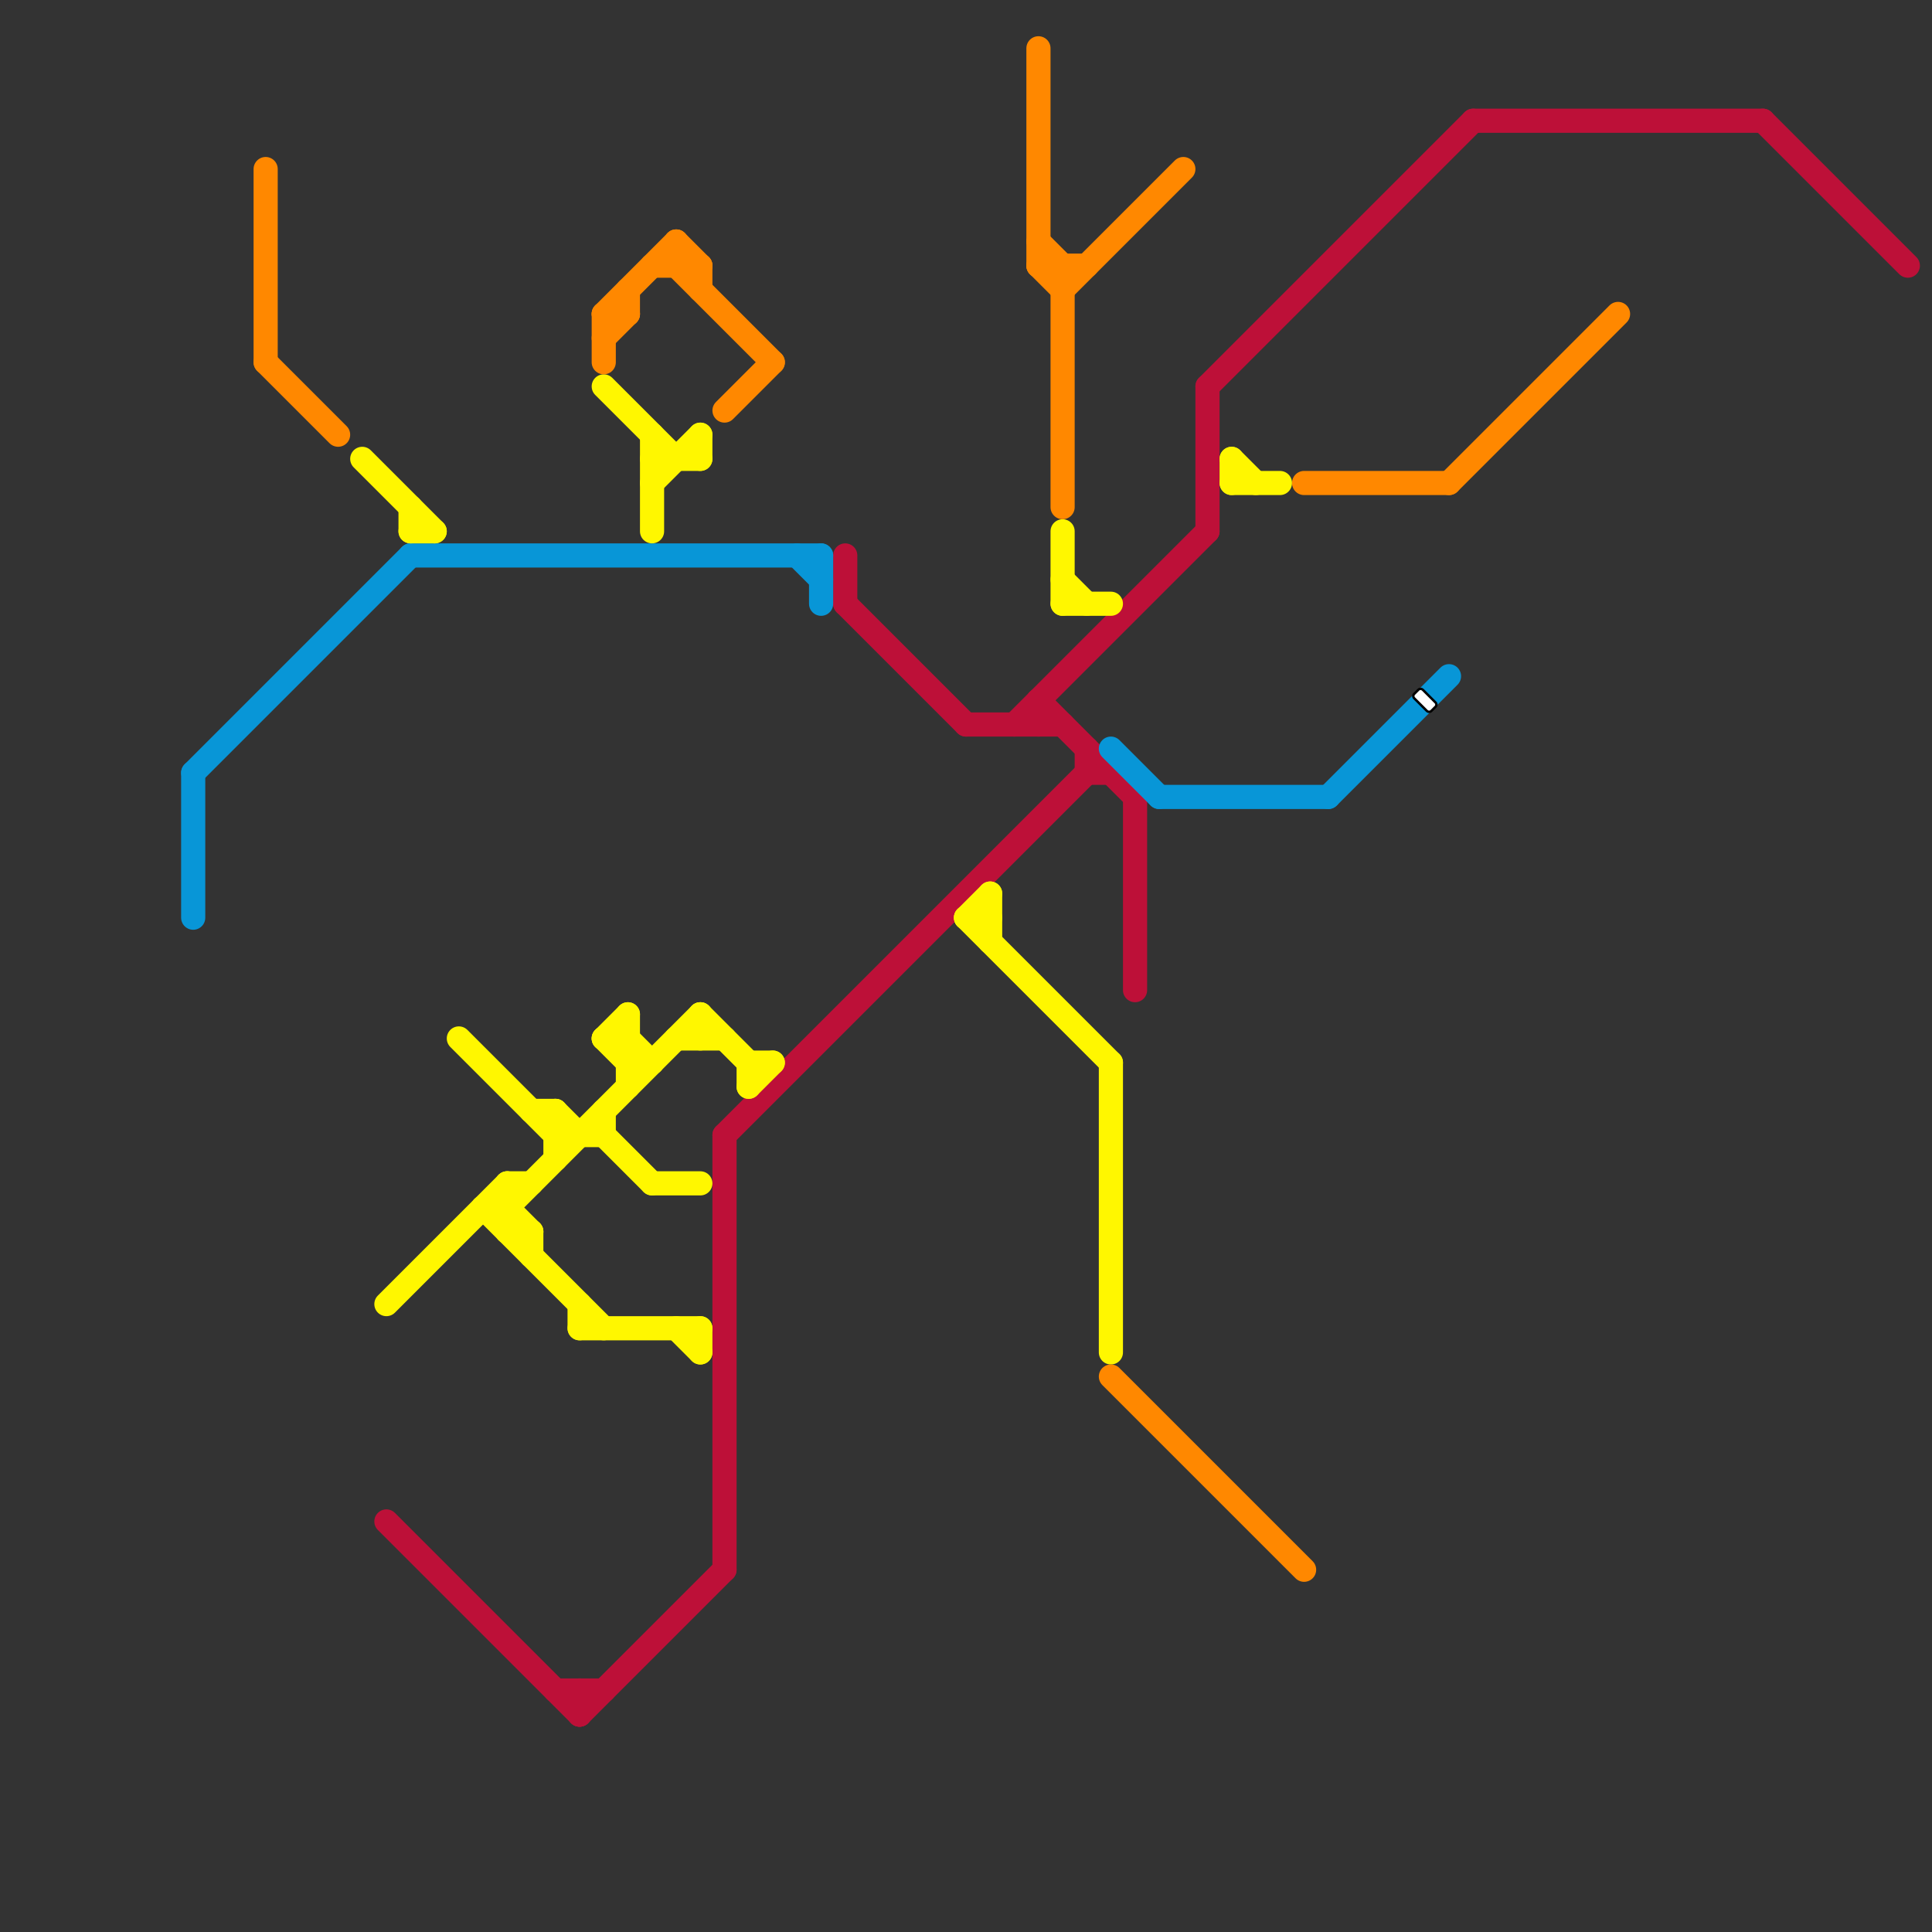 
<svg version="1.1" xmlns="http://www.w3.org/2000/svg" viewBox="0 0 80 80">
<rect x="0" y="0" width="80" height="80" fill="#333333" stroke="none"/>
<style>text { font: 1px Helvetica; font-weight: 600; white-space: pre; dominant-baseline: central; } line { stroke-width: 1; fill: none; stroke-linecap: round; stroke-linejoin: round; } .c0 { stroke: #bd1038 } .c1 { stroke: #0896d7 } .c2 { stroke: #fff700 } .c3 { stroke: #ff8800 } .w1 { stroke-width: 1; }</style><defs></defs><line class="c0 " x1="40" y1="30" x2="44" y2="30"/><line class="c0 " x1="50" y1="16" x2="61" y2="5"/><line class="c0 " x1="16" y1="63" x2="24" y2="71"/><line class="c0 " x1="43" y1="29" x2="43" y2="30"/><line class="c0 " x1="47" y1="33" x2="47" y2="41"/><line class="c0 " x1="43" y1="29" x2="47" y2="33"/><line class="c0 " x1="45" y1="32" x2="46" y2="32"/><line class="c0 " x1="50" y1="16" x2="50" y2="22"/><line class="c0 " x1="42" y1="30" x2="50" y2="22"/><line class="c0 " x1="61" y1="5" x2="73" y2="5"/><line class="c0 " x1="23" y1="70" x2="25" y2="70"/><line class="c0 " x1="73" y1="5" x2="79" y2="11"/><line class="c0 " x1="35" y1="25" x2="40" y2="30"/><line class="c0 " x1="30" y1="47" x2="30" y2="65"/><line class="c0 " x1="24" y1="71" x2="30" y2="65"/><line class="c0 " x1="24" y1="70" x2="24" y2="71"/><line class="c0 " x1="45" y1="31" x2="45" y2="32"/><line class="c0 " x1="35" y1="23" x2="35" y2="25"/><line class="c0 " x1="30" y1="47" x2="45" y2="32"/><line class="c1 " x1="34" y1="23" x2="34" y2="25"/><line class="c1 " x1="46" y1="31" x2="48" y2="33"/><line class="c1 " x1="55" y1="33" x2="60" y2="28"/><line class="c1 " x1="33" y1="23" x2="34" y2="24"/><line class="c1 " x1="48" y1="33" x2="55" y2="33"/><line class="c1 " x1="8" y1="32" x2="8" y2="38"/><line class="c1 " x1="17" y1="23" x2="34" y2="23"/><line class="c1 " x1="8" y1="32" x2="17" y2="23"/><line class="c2 " x1="31" y1="44" x2="31" y2="45"/><line class="c2 " x1="21" y1="51" x2="22" y2="51"/><line class="c2 " x1="29" y1="42" x2="31" y2="44"/><line class="c2 " x1="25" y1="46" x2="25" y2="47"/><line class="c2 " x1="23" y1="46" x2="23" y2="48"/><line class="c2 " x1="29" y1="18" x2="29" y2="19"/><line class="c2 " x1="25" y1="43" x2="26" y2="43"/><line class="c2 " x1="28" y1="43" x2="30" y2="43"/><line class="c2 " x1="24" y1="54" x2="24" y2="55"/><line class="c2 " x1="25" y1="16" x2="28" y2="19"/><line class="c2 " x1="44" y1="24" x2="45" y2="25"/><line class="c2 " x1="22" y1="51" x2="22" y2="52"/><line class="c2 " x1="51" y1="19" x2="51" y2="20"/><line class="c2 " x1="20" y1="50" x2="25" y2="55"/><line class="c2 " x1="17" y1="21" x2="17" y2="22"/><line class="c2 " x1="41" y1="37" x2="41" y2="39"/><line class="c2 " x1="40" y1="38" x2="41" y2="37"/><line class="c2 " x1="29" y1="42" x2="29" y2="43"/><line class="c2 " x1="28" y1="55" x2="29" y2="56"/><line class="c2 " x1="25" y1="43" x2="26" y2="42"/><line class="c2 " x1="27" y1="18" x2="27" y2="22"/><line class="c2 " x1="27" y1="49" x2="29" y2="49"/><line class="c2 " x1="51" y1="19" x2="52" y2="20"/><line class="c2 " x1="23" y1="47" x2="25" y2="47"/><line class="c2 " x1="46" y1="44" x2="46" y2="56"/><line class="c2 " x1="21" y1="49" x2="21" y2="51"/><line class="c2 " x1="25" y1="47" x2="27" y2="49"/><line class="c2 " x1="21" y1="50" x2="29" y2="42"/><line class="c2 " x1="31" y1="45" x2="32" y2="44"/><line class="c2 " x1="16" y1="54" x2="21" y2="49"/><line class="c2 " x1="26" y1="42" x2="26" y2="45"/><line class="c2 " x1="27" y1="19" x2="29" y2="19"/><line class="c2 " x1="15" y1="19" x2="18" y2="22"/><line class="c2 " x1="24" y1="55" x2="29" y2="55"/><line class="c2 " x1="20" y1="50" x2="21" y2="50"/><line class="c2 " x1="21" y1="50" x2="22" y2="51"/><line class="c2 " x1="21" y1="49" x2="22" y2="49"/><line class="c2 " x1="26" y1="43" x2="27" y2="44"/><line class="c2 " x1="44" y1="22" x2="44" y2="25"/><line class="c2 " x1="26" y1="44" x2="27" y2="44"/><line class="c2 " x1="40" y1="38" x2="46" y2="44"/><line class="c2 " x1="25" y1="43" x2="26" y2="44"/><line class="c2 " x1="44" y1="25" x2="46" y2="25"/><line class="c2 " x1="22" y1="46" x2="23" y2="46"/><line class="c2 " x1="29" y1="55" x2="29" y2="56"/><line class="c2 " x1="17" y1="22" x2="18" y2="22"/><line class="c2 " x1="19" y1="43" x2="23" y2="47"/><line class="c2 " x1="51" y1="20" x2="53" y2="20"/><line class="c2 " x1="23" y1="46" x2="24" y2="47"/><line class="c2 " x1="27" y1="20" x2="29" y2="18"/><line class="c2 " x1="31" y1="44" x2="32" y2="44"/><line class="c2 " x1="40" y1="38" x2="41" y2="38"/><line class="c3 " x1="28" y1="11" x2="32" y2="15"/><line class="c3 " x1="60" y1="20" x2="67" y2="13"/><line class="c3 " x1="25" y1="13" x2="25" y2="15"/><line class="c3 " x1="28" y1="10" x2="28" y2="11"/><line class="c3 " x1="43" y1="11" x2="44" y2="12"/><line class="c3 " x1="29" y1="11" x2="29" y2="12"/><line class="c3 " x1="25" y1="13" x2="26" y2="13"/><line class="c3 " x1="44" y1="12" x2="49" y2="7"/><line class="c3 " x1="43" y1="10" x2="44" y2="11"/><line class="c3 " x1="25" y1="14" x2="26" y2="13"/><line class="c3 " x1="44" y1="11" x2="44" y2="21"/><line class="c3 " x1="26" y1="12" x2="26" y2="13"/><line class="c3 " x1="25" y1="13" x2="28" y2="10"/><line class="c3 " x1="46" y1="57" x2="54" y2="65"/><line class="c3 " x1="43" y1="2" x2="43" y2="11"/><line class="c3 " x1="11" y1="15" x2="14" y2="18"/><line class="c3 " x1="54" y1="20" x2="60" y2="20"/><line class="c3 " x1="30" y1="17" x2="32" y2="15"/><line class="c3 " x1="11" y1="7" x2="11" y2="15"/><line class="c3 " x1="28" y1="10" x2="29" y2="11"/><line class="c3 " x1="43" y1="11" x2="45" y2="11"/><line class="c3 " x1="27" y1="11" x2="29" y2="11"/>

<rect x="58.75" y="28.5" width="0.5" height="1" fill="#fff" stroke="#000" stroke-width="0.1" rx="0.125" transform="rotate(-45 59 29)"/>
</svg>

